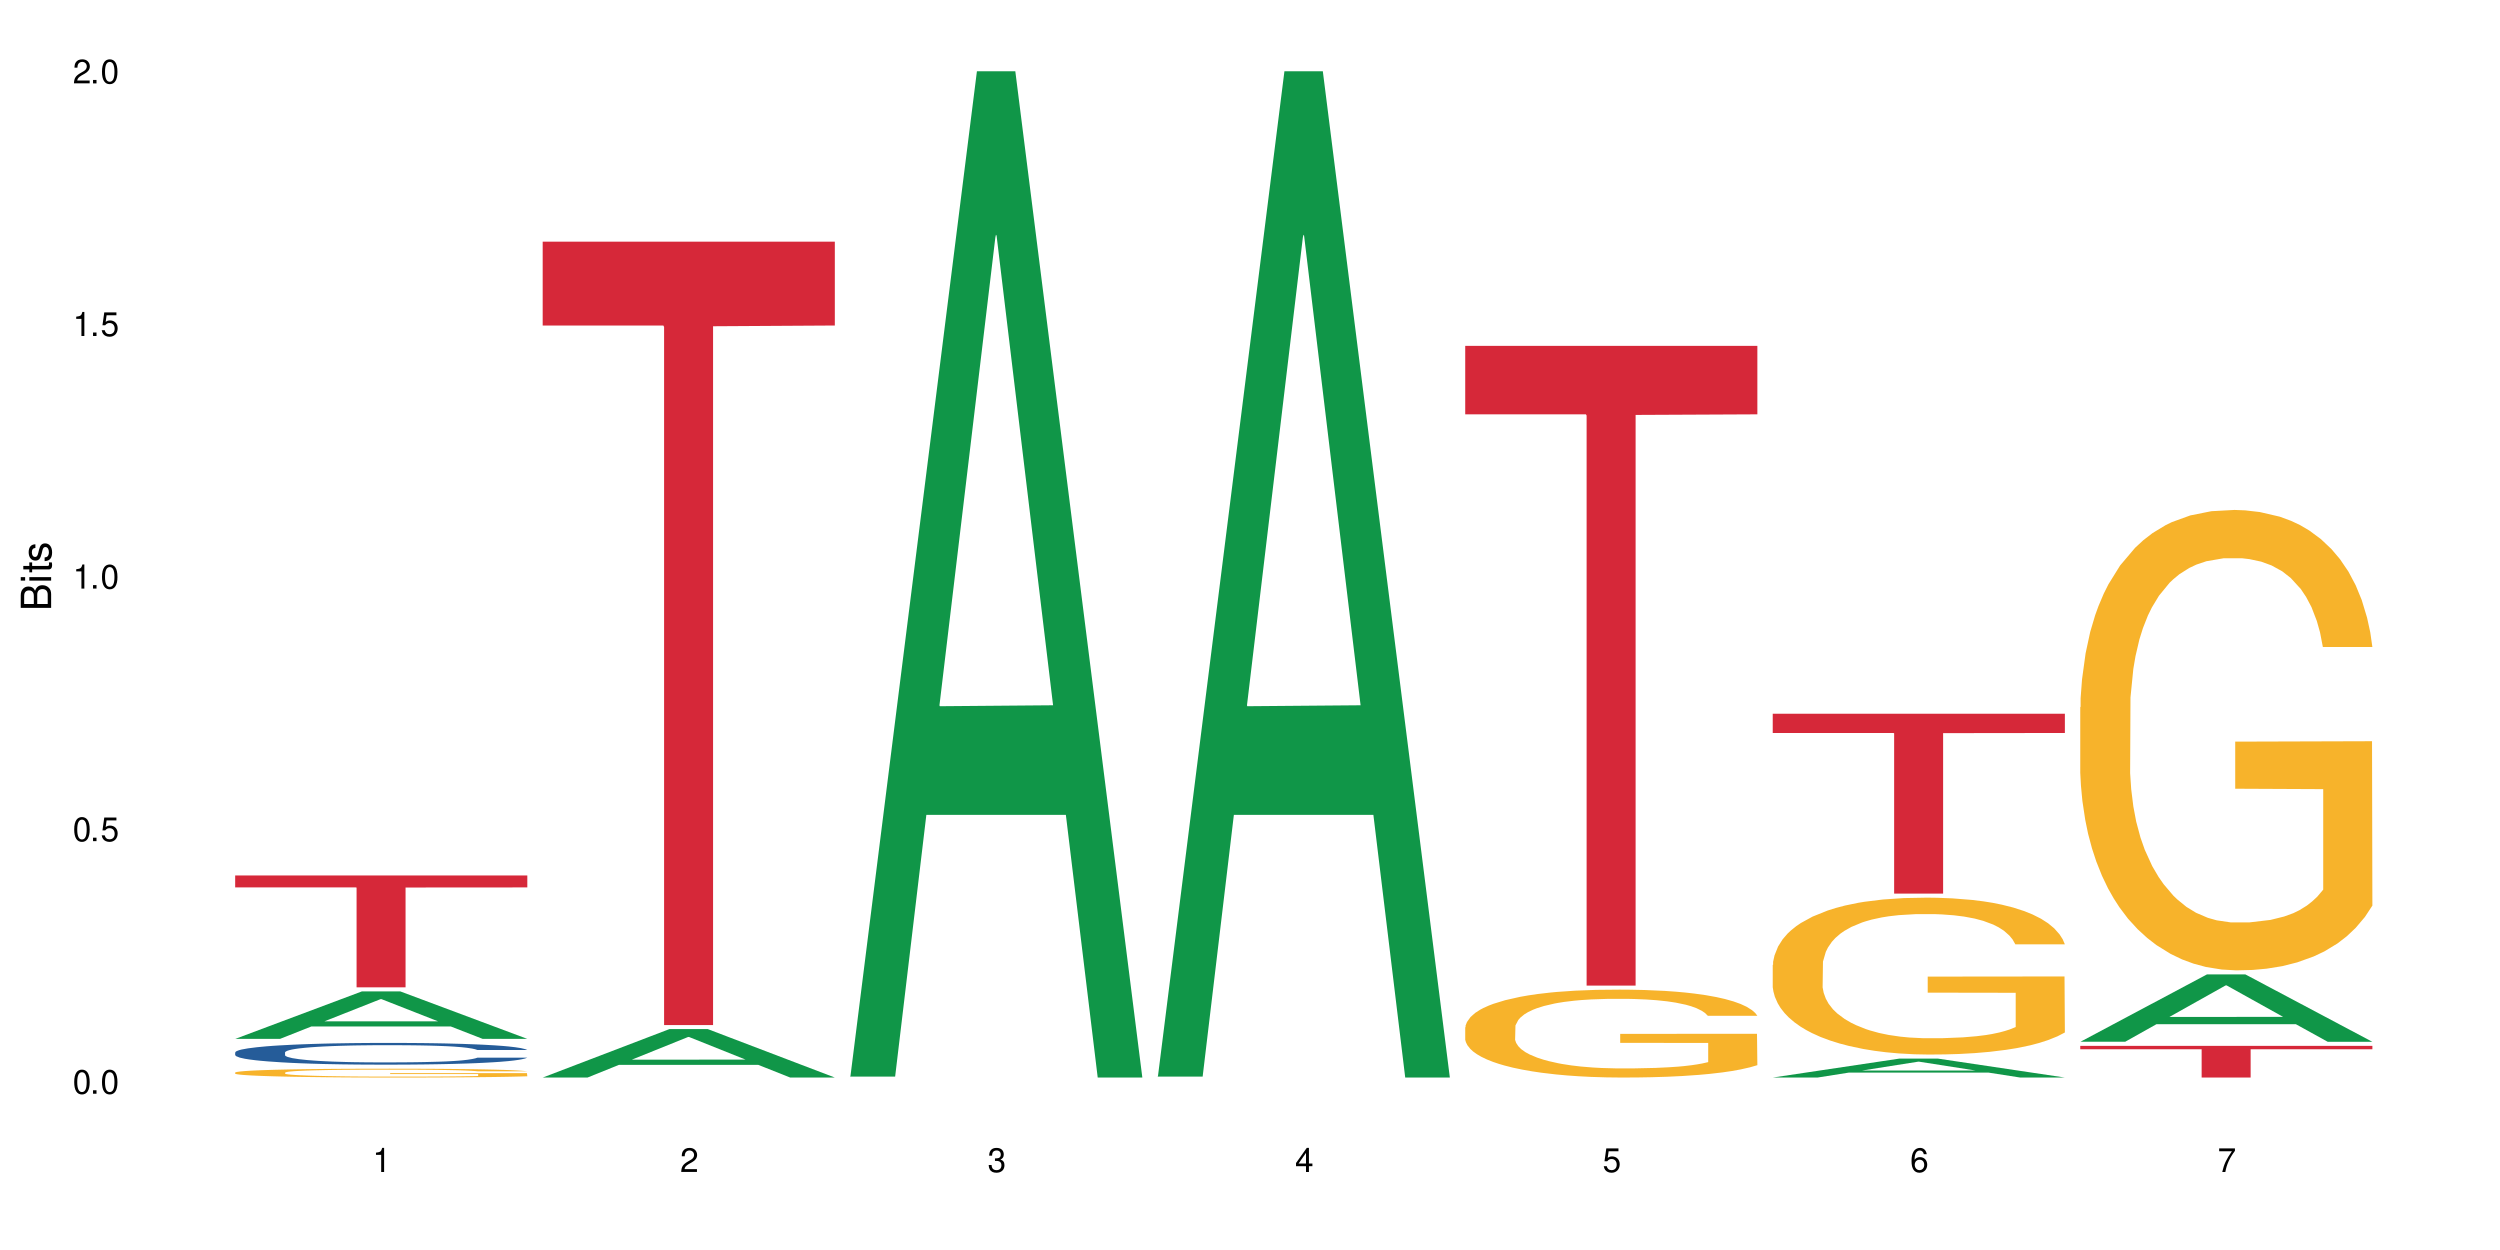 <?xml version="1.0" encoding="UTF-8"?>
<svg xmlns="http://www.w3.org/2000/svg" xmlns:xlink="http://www.w3.org/1999/xlink" width="720" height="360" viewBox="0 0 720 360">
<defs>
<g>
<g id="glyph-0-0">
</g>
<g id="glyph-0-1">
<path d="M 2.641 -6.938 C 2 -6.938 1.422 -6.656 1.078 -6.172 C 0.641 -5.562 0.406 -4.641 0.406 -3.359 C 0.406 -1.016 1.188 0.219 2.641 0.219 C 4.078 0.219 4.859 -1.016 4.859 -3.297 C 4.859 -4.641 4.656 -5.547 4.203 -6.172 C 3.844 -6.656 3.281 -6.938 2.641 -6.938 Z M 2.641 -6.188 C 3.547 -6.188 4 -5.25 4 -3.375 C 4 -1.406 3.562 -0.484 2.625 -0.484 C 1.734 -0.484 1.281 -1.438 1.281 -3.344 C 1.281 -5.25 1.734 -6.188 2.641 -6.188 Z M 2.641 -6.188 "/>
</g>
<g id="glyph-0-2">
<path d="M 1.828 -1 L 0.828 -1 L 0.828 0 L 1.828 0 Z M 1.828 -1 "/>
</g>
<g id="glyph-0-3">
<path d="M 4.562 -6.797 L 1.062 -6.797 L 0.547 -3.094 L 1.328 -3.094 C 1.719 -3.562 2.047 -3.734 2.578 -3.734 C 3.484 -3.734 4.062 -3.109 4.062 -2.094 C 4.062 -1.125 3.484 -0.531 2.578 -0.531 C 1.828 -0.531 1.375 -0.906 1.188 -1.672 L 0.328 -1.672 C 0.453 -1.109 0.547 -0.844 0.75 -0.594 C 1.125 -0.078 1.828 0.219 2.594 0.219 C 3.969 0.219 4.922 -0.781 4.922 -2.219 C 4.922 -3.562 4.031 -4.484 2.719 -4.484 C 2.25 -4.484 1.859 -4.359 1.469 -4.062 L 1.734 -5.969 L 4.562 -5.969 Z M 4.562 -6.797 "/>
</g>
<g id="glyph-0-4">
<path d="M 2.484 -4.938 L 2.484 0 L 3.328 0 L 3.328 -6.938 L 2.766 -6.938 C 2.469 -5.875 2.281 -5.734 0.984 -5.562 L 0.984 -4.938 Z M 2.484 -4.938 "/>
</g>
<g id="glyph-0-5">
<path d="M 4.859 -0.828 L 1.281 -0.828 C 1.359 -1.406 1.672 -1.781 2.5 -2.281 L 3.469 -2.828 C 4.406 -3.344 4.906 -4.062 4.906 -4.906 C 4.906 -5.484 4.672 -6.031 4.266 -6.406 C 3.859 -6.766 3.375 -6.938 2.719 -6.938 C 1.859 -6.938 1.219 -6.625 0.844 -6.031 C 0.609 -5.672 0.5 -5.234 0.484 -4.531 L 1.328 -4.531 C 1.359 -5.016 1.406 -5.281 1.531 -5.516 C 1.75 -5.938 2.188 -6.203 2.703 -6.203 C 3.469 -6.203 4.031 -5.641 4.031 -4.891 C 4.031 -4.344 3.719 -3.859 3.125 -3.516 L 2.234 -3 C 0.812 -2.172 0.406 -1.531 0.328 -0.016 L 4.859 -0.016 Z M 4.859 -0.828 "/>
</g>
<g id="glyph-0-6">
<path d="M 2.125 -3.188 L 2.578 -3.188 C 3.5 -3.188 3.984 -2.766 3.984 -1.922 C 3.984 -1.062 3.469 -0.531 2.594 -0.531 C 1.656 -0.531 1.203 -1 1.156 -2.016 L 0.312 -2.016 C 0.344 -1.453 0.438 -1.094 0.609 -0.781 C 0.953 -0.109 1.625 0.219 2.547 0.219 C 3.953 0.219 4.859 -0.625 4.859 -1.938 C 4.859 -2.828 4.516 -3.297 3.703 -3.594 C 4.344 -3.844 4.656 -4.328 4.656 -5.031 C 4.656 -6.219 3.875 -6.938 2.578 -6.938 C 1.203 -6.938 0.484 -6.172 0.453 -4.703 L 1.297 -4.703 C 1.312 -5.125 1.344 -5.359 1.453 -5.578 C 1.641 -5.969 2.062 -6.203 2.594 -6.203 C 3.344 -6.203 3.797 -5.75 3.797 -5 C 3.797 -4.516 3.609 -4.219 3.25 -4.047 C 3.016 -3.953 2.703 -3.922 2.125 -3.906 Z M 2.125 -3.188 "/>
</g>
<g id="glyph-0-7">
<path d="M 3.141 -1.672 L 3.141 0 L 3.984 0 L 3.984 -1.672 L 4.984 -1.672 L 4.984 -2.438 L 3.984 -2.438 L 3.984 -6.938 L 3.359 -6.938 L 0.266 -2.578 L 0.266 -1.672 Z M 3.141 -2.438 L 1 -2.438 L 3.141 -5.5 Z M 3.141 -2.438 "/>
</g>
<g id="glyph-0-8">
<path d="M 4.781 -5.125 C 4.609 -6.266 3.891 -6.938 2.844 -6.938 C 2.094 -6.938 1.422 -6.578 1.031 -5.953 C 0.594 -5.266 0.406 -4.422 0.406 -3.172 C 0.406 -2 0.578 -1.25 0.984 -0.641 C 1.359 -0.078 1.953 0.219 2.703 0.219 C 3.984 0.219 4.922 -0.75 4.922 -2.094 C 4.922 -3.375 4.062 -4.281 2.844 -4.281 C 2.172 -4.281 1.641 -4.031 1.281 -3.516 C 1.281 -5.234 1.828 -6.188 2.797 -6.188 C 3.391 -6.188 3.797 -5.797 3.938 -5.125 Z M 2.734 -3.531 C 3.547 -3.531 4.062 -2.953 4.062 -2.031 C 4.062 -1.156 3.484 -0.531 2.703 -0.531 C 1.922 -0.531 1.328 -1.188 1.328 -2.078 C 1.328 -2.938 1.906 -3.531 2.734 -3.531 Z M 2.734 -3.531 "/>
</g>
<g id="glyph-0-9">
<path d="M 4.984 -6.797 L 0.438 -6.797 L 0.438 -5.969 L 4.109 -5.969 C 2.5 -3.656 1.828 -2.234 1.328 0 L 2.219 0 C 2.594 -2.172 3.453 -4.047 4.984 -6.094 Z M 4.984 -6.797 "/>
</g>
<g id="glyph-1-0">
</g>
<g id="glyph-1-1">
<path d="M 0 -0.953 L 0 -4.891 C 0 -5.719 -0.234 -6.344 -0.734 -6.797 C -1.188 -7.234 -1.812 -7.469 -2.5 -7.469 C -3.547 -7.469 -4.188 -7 -4.625 -5.875 C -4.984 -6.688 -5.625 -7.094 -6.531 -7.094 C -7.172 -7.094 -7.734 -6.859 -8.141 -6.391 C -8.562 -5.922 -8.75 -5.344 -8.75 -4.5 L -8.75 -0.953 Z M -4.984 -2.062 L -7.766 -2.062 L -7.766 -4.219 C -7.766 -4.844 -7.688 -5.203 -7.453 -5.5 C -7.219 -5.812 -6.859 -5.969 -6.375 -5.969 C -5.891 -5.969 -5.531 -5.812 -5.297 -5.5 C -5.062 -5.203 -4.984 -4.844 -4.984 -4.219 Z M -0.984 -2.062 L -4 -2.062 L -4 -4.781 C -4 -5.766 -3.438 -6.359 -2.484 -6.359 C -1.547 -6.359 -0.984 -5.766 -0.984 -4.781 Z M -0.984 -2.062 "/>
</g>
<g id="glyph-1-2">
<path d="M -6.281 -1.797 L -6.281 -0.797 L 0 -0.797 L 0 -1.797 Z M -8.75 -1.797 L -8.75 -0.797 L -7.484 -0.797 L -7.484 -1.797 Z M -8.75 -1.797 "/>
</g>
<g id="glyph-1-3">
<path d="M -6.281 -3.047 L -6.281 -2.016 L -8.016 -2.016 L -8.016 -1.016 L -6.281 -1.016 L -6.281 -0.172 L -5.469 -0.172 L -5.469 -1.016 L -0.719 -1.016 C -0.078 -1.016 0.281 -1.453 0.281 -2.234 C 0.281 -2.5 0.25 -2.719 0.188 -3.047 L -0.641 -3.047 C -0.609 -2.906 -0.594 -2.766 -0.594 -2.562 C -0.594 -2.141 -0.719 -2.016 -1.156 -2.016 L -5.469 -2.016 L -5.469 -3.047 Z M -6.281 -3.047 "/>
</g>
<g id="glyph-1-4">
<path d="M -4.531 -5.25 C -5.766 -5.25 -6.469 -4.422 -6.469 -2.969 C -6.469 -1.516 -5.719 -0.562 -4.547 -0.562 C -3.562 -0.562 -3.094 -1.062 -2.734 -2.562 L -2.516 -3.484 C -2.344 -4.188 -2.094 -4.469 -1.641 -4.469 C -1.047 -4.469 -0.641 -3.875 -0.641 -3 C -0.641 -2.453 -0.797 -2 -1.062 -1.75 C -1.25 -1.594 -1.422 -1.531 -1.875 -1.469 L -1.875 -0.406 C -0.422 -0.453 0.281 -1.266 0.281 -2.922 C 0.281 -4.5 -0.5 -5.516 -1.719 -5.516 C -2.656 -5.516 -3.172 -4.984 -3.469 -3.734 L -3.703 -2.766 C -3.891 -1.953 -4.156 -1.609 -4.594 -1.609 C -5.188 -1.609 -5.547 -2.125 -5.547 -2.938 C -5.547 -3.75 -5.203 -4.172 -4.531 -4.203 Z M -4.531 -5.25 "/>
</g>
</g>
</defs>
<rect x="-72" y="-36" width="864" height="432" fill="rgb(100%, 100%, 100%)" fill-opacity="1"/>
<path fill-rule="nonzero" fill="rgb(6.275%, 58.824%, 28.235%)" fill-opacity="1" d="M 67.73 299.188 L 67.82 299.176 L 104.227 285.523 L 115.281 285.523 L 151.867 299.199 L 139.012 299.199 L 129.844 295.629 L 89.664 295.629 L 80.676 299.188 L 67.73 299.188 L 93.527 294.152 L 126.156 294.141 L 109.887 287.758 L 109.707 287.742 L 109.527 287.781 L 93.438 294.141 L 93.527 294.152 Z M 67.73 299.188 "/>
<path fill-rule="nonzero" fill="rgb(14.51%, 36.078%, 60%)" fill-opacity="1" d="M 67.73 303.086 L 67.832 303.082 L 67.832 302.945 L 68.141 302.727 L 68.859 302.453 L 69.578 302.262 L 71.426 301.926 L 73.988 301.602 L 76.656 301.348 L 78.605 301.199 L 80.352 301.086 L 84.352 300.875 L 86.918 300.766 L 89.688 300.668 L 93.074 300.57 L 95.535 300.512 L 101.078 300.422 L 105.18 300.383 L 108.363 300.363 L 115.238 300.363 L 119.34 300.387 L 122.316 300.414 L 125.598 300.461 L 128.371 300.512 L 133.191 300.641 L 137.5 300.801 L 139.449 300.891 L 142.527 301.066 L 144.891 301.238 L 146.531 301.387 L 148.379 301.602 L 150.02 301.855 L 151.25 302.148 L 151.867 302.395 L 137.5 302.395 L 136.785 302.168 L 135.961 301.988 L 134.422 301.754 L 132.883 301.59 L 130.73 301.422 L 128.781 301.312 L 126.113 301.207 L 123.754 301.137 L 121.289 301.086 L 118.93 301.051 L 114.414 301.016 L 109.184 301.016 L 107.234 301.027 L 103.23 301.074 L 101.078 301.113 L 98 301.195 L 95.844 301.27 L 93.281 301.383 L 91.535 301.48 L 89.379 301.629 L 87.84 301.762 L 86.098 301.949 L 85.07 302.094 L 84.148 302.254 L 83.328 302.441 L 82.711 302.641 L 82.301 302.852 L 82.094 303.059 L 82.094 303.945 L 82.301 304.152 L 82.812 304.391 L 84.148 304.738 L 86.098 305.043 L 88.355 305.285 L 90.508 305.453 L 91.742 305.535 L 93.383 305.625 L 95.945 305.742 L 99.641 305.855 L 101.797 305.902 L 105.078 305.945 L 108.465 305.969 L 112.98 305.969 L 116.98 305.945 L 119.648 305.918 L 122.418 305.871 L 126.215 305.773 L 128.574 305.684 L 130.629 305.574 L 132.168 305.465 L 133.191 305.375 L 134.73 305.199 L 135.961 305.004 L 136.887 304.805 L 137.5 304.609 L 151.867 304.609 L 151.25 304.836 L 150.328 305.059 L 149.402 305.227 L 147.969 305.426 L 146.324 305.605 L 143.965 305.805 L 142.016 305.934 L 139.449 306.078 L 137.09 306.188 L 134.527 306.285 L 130.73 306.398 L 128.266 306.457 L 125.598 306.508 L 122.418 306.555 L 118.418 306.594 L 114.109 306.617 L 110.105 306.621 L 105.797 306.609 L 102.617 306.586 L 98.41 306.535 L 93.176 306.434 L 89.379 306.324 L 86.406 306.215 L 83.84 306.102 L 80.969 305.945 L 77.273 305.695 L 75.016 305.5 L 73.477 305.34 L 71.734 305.117 L 70.5 304.918 L 69.066 304.598 L 68.039 304.191 L 67.73 303.875 Z M 67.73 303.086 "/>
<path fill-rule="nonzero" fill="rgb(96.863%, 70.196%, 16.863%)" fill-opacity="1" d="M 67.73 308.875 L 67.832 308.875 L 67.832 308.828 L 68.242 308.723 L 69.27 308.578 L 70.605 308.461 L 72.039 308.367 L 72.965 308.316 L 74.504 308.25 L 75.836 308.199 L 79.223 308.094 L 83.531 307.996 L 85.891 307.953 L 88.559 307.914 L 92.355 307.871 L 94.102 307.852 L 99.438 307.816 L 105.488 307.793 L 112.16 307.785 L 115.238 307.789 L 119.441 307.797 L 125.188 307.824 L 128.473 307.848 L 131.039 307.871 L 133.707 307.898 L 136.988 307.945 L 140.066 308.004 L 142.527 308.059 L 144.992 308.129 L 147.043 308.203 L 148.789 308.285 L 150.328 308.383 L 151.25 308.461 L 151.867 308.543 L 137.605 308.543 L 136.785 308.461 L 135.859 308.398 L 134.32 308.324 L 132.781 308.266 L 131.242 308.223 L 128.371 308.164 L 125.906 308.125 L 122.828 308.094 L 119.855 308.07 L 116.469 308.059 L 114.414 308.055 L 108.977 308.055 L 104.055 308.07 L 101.18 308.09 L 99.129 308.105 L 96.254 308.141 L 94.512 308.168 L 93.484 308.188 L 90.406 308.262 L 88.355 308.324 L 87.227 308.371 L 85.789 308.438 L 84.762 308.504 L 83.633 308.594 L 83.02 308.664 L 82.199 308.824 L 82.094 309.242 L 82.402 309.328 L 83.02 309.426 L 83.84 309.508 L 85.07 309.598 L 86.301 309.664 L 88.457 309.754 L 90.305 309.816 L 91.742 309.855 L 94.512 309.918 L 95.641 309.938 L 98.309 309.98 L 101.078 310.016 L 104.465 310.043 L 107.027 310.055 L 111.133 310.066 L 116.363 310.066 L 122.52 310.055 L 126.422 310.035 L 129.09 310.016 L 130.832 310 L 132.988 309.973 L 134.527 309.949 L 135.961 309.926 L 137.707 309.887 L 137.707 309.328 L 112.363 309.328 L 112.363 309.066 L 151.762 309.066 L 151.867 309.973 L 149.711 310.035 L 147.043 310.098 L 144.48 310.145 L 141.812 310.184 L 138.016 310.227 L 134.938 310.254 L 130.215 310.289 L 125.906 310.309 L 121.395 310.324 L 117.391 310.332 L 112.672 310.332 L 108.465 310.328 L 103.949 310.312 L 100.359 310.297 L 97.074 310.273 L 93.793 310.242 L 89.688 310.191 L 87.02 310.152 L 84.25 310.105 L 81.48 310.047 L 79.016 309.984 L 77.375 309.934 L 75.734 309.879 L 73.988 309.809 L 72.348 309.73 L 71.117 309.656 L 69.988 309.578 L 69.168 309.5 L 68.348 309.395 L 67.938 309.312 L 67.73 309.238 Z M 67.73 308.875 "/>
<path fill-rule="nonzero" fill="rgb(83.922%, 15.686%, 22.353%)" fill-opacity="1" d="M 67.73 252.125 L 151.867 252.125 L 151.867 255.578 L 116.801 255.605 L 116.801 284.359 L 102.695 284.359 L 102.695 255.637 L 102.488 255.578 L 67.73 255.578 Z M 67.73 252.125 "/>
<path fill-rule="nonzero" fill="rgb(6.275%, 58.824%, 28.235%)" fill-opacity="1" d="M 156.293 310.32 L 156.383 310.305 L 192.789 296.379 L 203.844 296.379 L 240.43 310.332 L 227.574 310.332 L 218.406 306.691 L 178.227 306.691 L 169.238 310.32 L 156.293 310.32 L 182.094 305.184 L 214.723 305.168 L 198.453 298.656 L 198.273 298.645 L 198.094 298.684 L 182.004 305.168 L 182.094 305.184 Z M 156.293 310.32 "/>
<path fill-rule="nonzero" fill="rgb(83.922%, 15.686%, 22.353%)" fill-opacity="1" d="M 156.293 69.598 L 240.43 69.598 L 240.43 93.746 L 205.363 93.961 L 205.363 295.215 L 191.258 295.215 L 191.258 94.172 L 191.051 93.746 L 156.293 93.746 Z M 156.293 69.598 "/>
<path fill-rule="nonzero" fill="rgb(6.275%, 58.824%, 28.235%)" fill-opacity="1" d="M 244.859 310.059 L 244.949 309.789 L 281.352 20.527 L 292.41 20.527 L 328.992 310.332 L 316.141 310.332 L 306.969 234.684 L 266.789 234.684 L 257.801 310.059 L 244.859 310.059 L 270.656 203.391 L 303.285 203.117 L 287.016 67.875 L 286.836 67.602 L 286.656 68.418 L 270.566 203.117 L 270.656 203.391 Z M 244.859 310.059 "/>
<path fill-rule="nonzero" fill="rgb(6.275%, 58.824%, 28.235%)" fill-opacity="1" d="M 333.422 310.059 L 333.512 309.789 L 369.914 20.527 L 380.973 20.527 L 417.555 310.332 L 404.703 310.332 L 395.535 234.684 L 355.355 234.684 L 346.363 310.059 L 333.422 310.059 L 359.219 203.391 L 391.848 203.117 L 375.578 67.875 L 375.398 67.602 L 375.219 68.418 L 359.129 203.117 L 359.219 203.391 Z M 333.422 310.059 "/>
<path fill-rule="nonzero" fill="rgb(96.863%, 70.196%, 16.863%)" fill-opacity="1" d="M 421.984 295.855 L 422.086 295.832 L 422.086 295.371 L 422.496 294.328 L 423.523 292.895 L 424.859 291.715 L 426.293 290.793 L 427.219 290.305 L 428.758 289.613 L 430.09 289.102 L 433.477 288.062 L 437.785 287.09 L 440.145 286.676 L 442.812 286.281 L 446.609 285.844 L 448.355 285.68 L 453.688 285.312 L 459.742 285.078 L 466.41 285.012 L 469.488 285.035 L 473.695 285.125 L 479.441 285.379 L 482.727 285.613 L 485.293 285.844 L 487.957 286.145 L 491.242 286.605 L 494.32 287.16 L 496.781 287.715 L 499.246 288.41 L 501.297 289.148 L 503.043 289.957 L 504.582 290.93 L 505.504 291.738 L 506.121 292.551 L 491.859 292.551 L 491.035 291.738 L 490.113 291.113 L 488.574 290.352 L 487.035 289.797 L 485.496 289.359 L 482.625 288.758 L 480.16 288.387 L 477.082 288.062 L 474.105 287.855 L 470.723 287.715 L 468.668 287.668 L 463.23 287.668 L 458.305 287.832 L 455.434 288.016 L 453.383 288.203 L 450.508 288.547 L 448.766 288.824 L 447.738 289.012 L 444.66 289.727 L 442.609 290.375 L 441.48 290.816 L 440.043 291.508 L 439.016 292.133 L 437.887 293.059 L 437.273 293.75 L 436.453 295.324 L 436.348 299.488 L 436.656 300.367 L 437.273 301.312 L 438.094 302.145 L 439.324 303.023 L 440.555 303.695 L 442.711 304.598 L 444.559 305.199 L 445.992 305.59 L 448.766 306.215 L 449.895 306.426 L 452.562 306.84 L 455.332 307.164 L 458.715 307.441 L 461.281 307.582 L 465.387 307.695 L 470.617 307.695 L 476.773 307.559 L 480.676 307.371 L 483.34 307.188 L 485.086 307.027 L 487.242 306.77 L 488.781 306.539 L 490.215 306.285 L 491.961 305.891 L 491.961 300.367 L 466.617 300.344 L 466.617 297.754 L 506.016 297.73 L 506.121 306.77 L 503.965 307.395 L 501.297 307.996 L 498.73 308.461 L 496.066 308.852 L 492.27 309.293 L 489.191 309.57 L 484.469 309.895 L 480.16 310.102 L 475.645 310.238 L 471.645 310.309 L 466.926 310.332 L 462.719 310.285 L 458.203 310.148 L 454.613 309.961 L 451.328 309.73 L 448.047 309.43 L 443.941 308.945 L 441.273 308.551 L 438.504 308.066 L 435.734 307.488 L 433.27 306.863 L 431.629 306.379 L 429.988 305.824 L 428.242 305.129 L 426.602 304.344 L 425.371 303.625 L 424.242 302.816 L 423.422 302.055 L 422.602 301.012 L 422.191 300.18 L 421.984 299.465 Z M 421.984 295.855 "/>
<path fill-rule="nonzero" fill="rgb(83.922%, 15.686%, 22.353%)" fill-opacity="1" d="M 421.984 99.605 L 506.121 99.605 L 506.121 119.328 L 471.055 119.5 L 471.055 283.848 L 456.945 283.848 L 456.945 119.676 L 456.742 119.328 L 421.984 119.328 Z M 421.984 99.605 "/>
<path fill-rule="nonzero" fill="rgb(6.275%, 58.824%, 28.235%)" fill-opacity="1" d="M 510.547 310.328 L 510.637 310.32 L 547.043 304.875 L 558.098 304.875 L 594.684 310.332 L 581.828 310.332 L 572.66 308.906 L 532.48 308.906 L 523.492 310.328 L 510.547 310.328 L 536.348 308.32 L 568.977 308.312 L 552.707 305.766 L 552.527 305.762 L 552.348 305.777 L 536.258 308.312 L 536.348 308.32 Z M 510.547 310.328 "/>
<path fill-rule="nonzero" fill="rgb(96.863%, 70.196%, 16.863%)" fill-opacity="1" d="M 510.547 277.879 L 510.652 277.836 L 510.652 277.012 L 511.062 275.156 L 512.086 272.598 L 513.422 270.492 L 514.855 268.84 L 515.781 267.973 L 517.32 266.734 L 518.652 265.828 L 522.039 263.973 L 526.348 262.238 L 528.707 261.496 L 531.375 260.793 L 535.172 260.008 L 536.918 259.719 L 542.254 259.059 L 548.305 258.648 L 554.977 258.523 L 558.055 258.566 L 562.262 258.73 L 568.008 259.184 L 571.289 259.598 L 573.855 260.008 L 576.523 260.547 L 579.805 261.371 L 582.883 262.363 L 585.348 263.352 L 587.809 264.59 L 589.859 265.91 L 591.605 267.355 L 593.145 269.09 L 594.066 270.531 L 594.684 271.977 L 580.422 271.977 L 579.602 270.531 L 578.676 269.418 L 577.137 268.055 L 575.598 267.066 L 574.059 266.281 L 571.188 265.211 L 568.723 264.551 L 565.645 263.973 L 562.672 263.602 L 559.285 263.352 L 557.234 263.27 L 551.793 263.27 L 546.871 263.559 L 543.996 263.887 L 541.945 264.219 L 539.07 264.836 L 537.328 265.332 L 536.301 265.664 L 533.223 266.941 L 531.172 268.098 L 530.043 268.883 L 528.605 270.121 L 527.582 271.234 L 526.453 272.883 L 525.836 274.121 L 525.016 276.93 L 524.914 284.355 L 525.219 285.926 L 525.836 287.617 L 526.656 289.102 L 527.887 290.672 L 529.121 291.867 L 531.273 293.477 L 533.121 294.551 L 534.559 295.25 L 537.328 296.367 L 538.457 296.738 L 541.125 297.48 L 543.895 298.059 L 547.281 298.551 L 549.844 298.801 L 553.949 299.008 L 559.184 299.008 L 565.34 298.758 L 569.238 298.43 L 571.906 298.098 L 573.648 297.809 L 575.805 297.355 L 577.344 296.941 L 578.781 296.488 L 580.523 295.789 L 580.523 285.926 L 555.18 285.883 L 555.18 281.262 L 594.582 281.219 L 594.684 297.355 L 592.527 298.469 L 589.859 299.543 L 587.297 300.367 L 584.629 301.07 L 580.832 301.855 L 577.754 302.348 L 573.035 302.926 L 568.723 303.297 L 564.211 303.547 L 560.207 303.668 L 555.488 303.711 L 551.281 303.629 L 546.766 303.379 L 543.176 303.051 L 539.895 302.637 L 536.609 302.102 L 532.504 301.234 L 529.836 300.535 L 527.066 299.668 L 524.297 298.637 L 521.836 297.52 L 520.191 296.652 L 518.551 295.664 L 516.809 294.426 L 515.164 293.023 L 513.934 291.742 L 512.805 290.301 L 511.984 288.938 L 511.164 287.082 L 510.754 285.594 L 510.547 284.316 Z M 510.547 277.879 "/>
<path fill-rule="nonzero" fill="rgb(83.922%, 15.686%, 22.353%)" fill-opacity="1" d="M 510.547 205.551 L 594.684 205.551 L 594.684 211.098 L 559.617 211.145 L 559.617 257.359 L 545.512 257.359 L 545.512 211.195 L 545.305 211.098 L 510.547 211.098 Z M 510.547 205.551 "/>
<path fill-rule="nonzero" fill="rgb(6.275%, 58.824%, 28.235%)" fill-opacity="1" d="M 599.113 300.023 L 599.203 300.008 L 635.605 280.629 L 646.664 280.629 L 683.246 300.043 L 670.395 300.043 L 661.223 294.977 L 621.043 294.977 L 612.055 300.023 L 599.113 300.023 L 624.91 292.879 L 657.539 292.859 L 641.27 283.801 L 641.09 283.781 L 640.91 283.836 L 624.82 292.859 L 624.91 292.879 Z M 599.113 300.023 "/>
<path fill-rule="nonzero" fill="rgb(96.863%, 70.196%, 16.863%)" fill-opacity="1" d="M 599.113 203.656 L 599.215 203.535 L 599.215 201.113 L 599.625 195.664 L 600.652 188.156 L 601.984 181.98 L 603.422 177.137 L 604.344 174.594 L 605.883 170.961 L 607.219 168.297 L 610.602 162.848 L 614.914 157.762 L 617.273 155.582 L 619.941 153.523 L 623.738 151.223 L 625.48 150.375 L 630.816 148.438 L 636.871 147.227 L 643.539 146.863 L 646.617 146.984 L 650.824 147.469 L 656.57 148.801 L 659.852 150.012 L 662.418 151.223 L 665.086 152.797 L 668.367 155.219 L 671.445 158.125 L 673.91 161.031 L 676.371 164.664 L 678.426 168.539 L 680.168 172.777 L 681.707 177.863 L 682.633 182.102 L 683.246 186.34 L 668.984 186.34 L 668.164 182.102 L 667.242 178.832 L 665.703 174.836 L 664.164 171.93 L 662.625 169.629 L 659.75 166.48 L 657.289 164.543 L 654.211 162.848 L 651.234 161.758 L 647.848 161.031 L 645.797 160.789 L 640.359 160.789 L 635.434 161.637 L 632.559 162.605 L 630.508 163.574 L 627.637 165.391 L 625.891 166.844 L 624.863 167.812 L 621.785 171.566 L 619.734 174.957 L 618.605 177.258 L 617.168 180.891 L 616.145 184.16 L 615.016 189.004 L 614.398 192.637 L 613.578 200.871 L 613.477 222.672 L 613.785 227.273 L 614.398 232.238 L 615.219 236.598 L 616.453 241.199 L 617.684 244.711 L 619.836 249.434 L 621.684 252.582 L 623.121 254.641 L 625.891 257.91 L 627.02 259 L 629.688 261.18 L 632.457 262.875 L 635.844 264.328 L 638.41 265.055 L 642.512 265.66 L 647.746 265.66 L 653.902 264.934 L 657.801 263.965 L 660.469 262.996 L 662.211 262.148 L 664.367 260.816 L 665.906 259.605 L 667.344 258.273 L 669.086 256.215 L 669.086 227.273 L 643.742 227.152 L 643.742 213.59 L 683.145 213.469 L 683.246 260.816 L 681.094 264.086 L 678.426 267.234 L 675.859 269.656 L 673.191 271.715 L 669.395 274.016 L 666.316 275.469 L 661.598 277.164 L 657.289 278.254 L 652.773 278.98 L 648.773 279.344 L 644.051 279.465 L 639.844 279.223 L 635.332 278.496 L 631.738 277.527 L 628.457 276.316 L 625.172 274.742 L 621.07 272.199 L 618.402 270.141 L 615.629 267.598 L 612.859 264.57 L 610.398 261.301 L 608.758 258.758 L 607.113 255.852 L 605.371 252.219 L 603.73 248.102 L 602.496 244.348 L 601.367 240.109 L 600.547 236.113 L 599.727 230.664 L 599.316 226.305 L 599.113 222.551 Z M 599.113 203.656 "/>
<path fill-rule="nonzero" fill="rgb(83.922%, 15.686%, 22.353%)" fill-opacity="1" d="M 599.113 301.207 L 683.246 301.207 L 683.246 302.184 L 648.184 302.191 L 648.184 310.332 L 634.074 310.332 L 634.074 302.199 L 633.871 302.184 L 599.113 302.184 Z M 599.113 301.207 "/>
<g fill="rgb(0%, 0%, 0%)" fill-opacity="1">
<use xlink:href="#glyph-0-1" x="20.965" y="314.993"/>
<use xlink:href="#glyph-0-2" x="25.965" y="314.993"/>
<use xlink:href="#glyph-0-1" x="28.965" y="314.993"/>
</g>
<g fill="rgb(0%, 0%, 0%)" fill-opacity="1">
<use xlink:href="#glyph-0-1" x="20.965" y="242.251"/>
<use xlink:href="#glyph-0-2" x="25.965" y="242.251"/>
<use xlink:href="#glyph-0-3" x="28.965" y="242.251"/>
</g>
<g fill="rgb(0%, 0%, 0%)" fill-opacity="1">
<use xlink:href="#glyph-0-4" x="20.965" y="169.509"/>
<use xlink:href="#glyph-0-2" x="25.965" y="169.509"/>
<use xlink:href="#glyph-0-1" x="28.965" y="169.509"/>
</g>
<g fill="rgb(0%, 0%, 0%)" fill-opacity="1">
<use xlink:href="#glyph-0-4" x="20.965" y="96.767"/>
<use xlink:href="#glyph-0-2" x="25.965" y="96.767"/>
<use xlink:href="#glyph-0-3" x="28.965" y="96.767"/>
</g>
<g fill="rgb(0%, 0%, 0%)" fill-opacity="1">
<use xlink:href="#glyph-0-5" x="20.965" y="24.024"/>
<use xlink:href="#glyph-0-2" x="25.965" y="24.024"/>
<use xlink:href="#glyph-0-1" x="28.965" y="24.024"/>
</g>
<g fill="rgb(0%, 0%, 0%)" fill-opacity="1">
<use xlink:href="#glyph-0-4" x="107.297" y="337.532"/>
</g>
<g fill="rgb(0%, 0%, 0%)" fill-opacity="1">
<use xlink:href="#glyph-0-5" x="195.863" y="337.532"/>
</g>
<g fill="rgb(0%, 0%, 0%)" fill-opacity="1">
<use xlink:href="#glyph-0-6" x="284.426" y="337.532"/>
</g>
<g fill="rgb(0%, 0%, 0%)" fill-opacity="1">
<use xlink:href="#glyph-0-7" x="372.988" y="337.532"/>
</g>
<g fill="rgb(0%, 0%, 0%)" fill-opacity="1">
<use xlink:href="#glyph-0-3" x="461.551" y="337.532"/>
</g>
<g fill="rgb(0%, 0%, 0%)" fill-opacity="1">
<use xlink:href="#glyph-0-8" x="550.117" y="337.532"/>
</g>
<g fill="rgb(0%, 0%, 0%)" fill-opacity="1">
<use xlink:href="#glyph-0-9" x="638.68" y="337.532"/>
</g>
<g fill="rgb(0%, 0%, 0%)" fill-opacity="1">
<use xlink:href="#glyph-1-1" x="14.725" y="176.012"/>
<use xlink:href="#glyph-1-2" x="14.725" y="168.012"/>
<use xlink:href="#glyph-1-3" x="14.725" y="165.012"/>
<use xlink:href="#glyph-1-4" x="14.725" y="162.012"/>
</g>
</svg>
